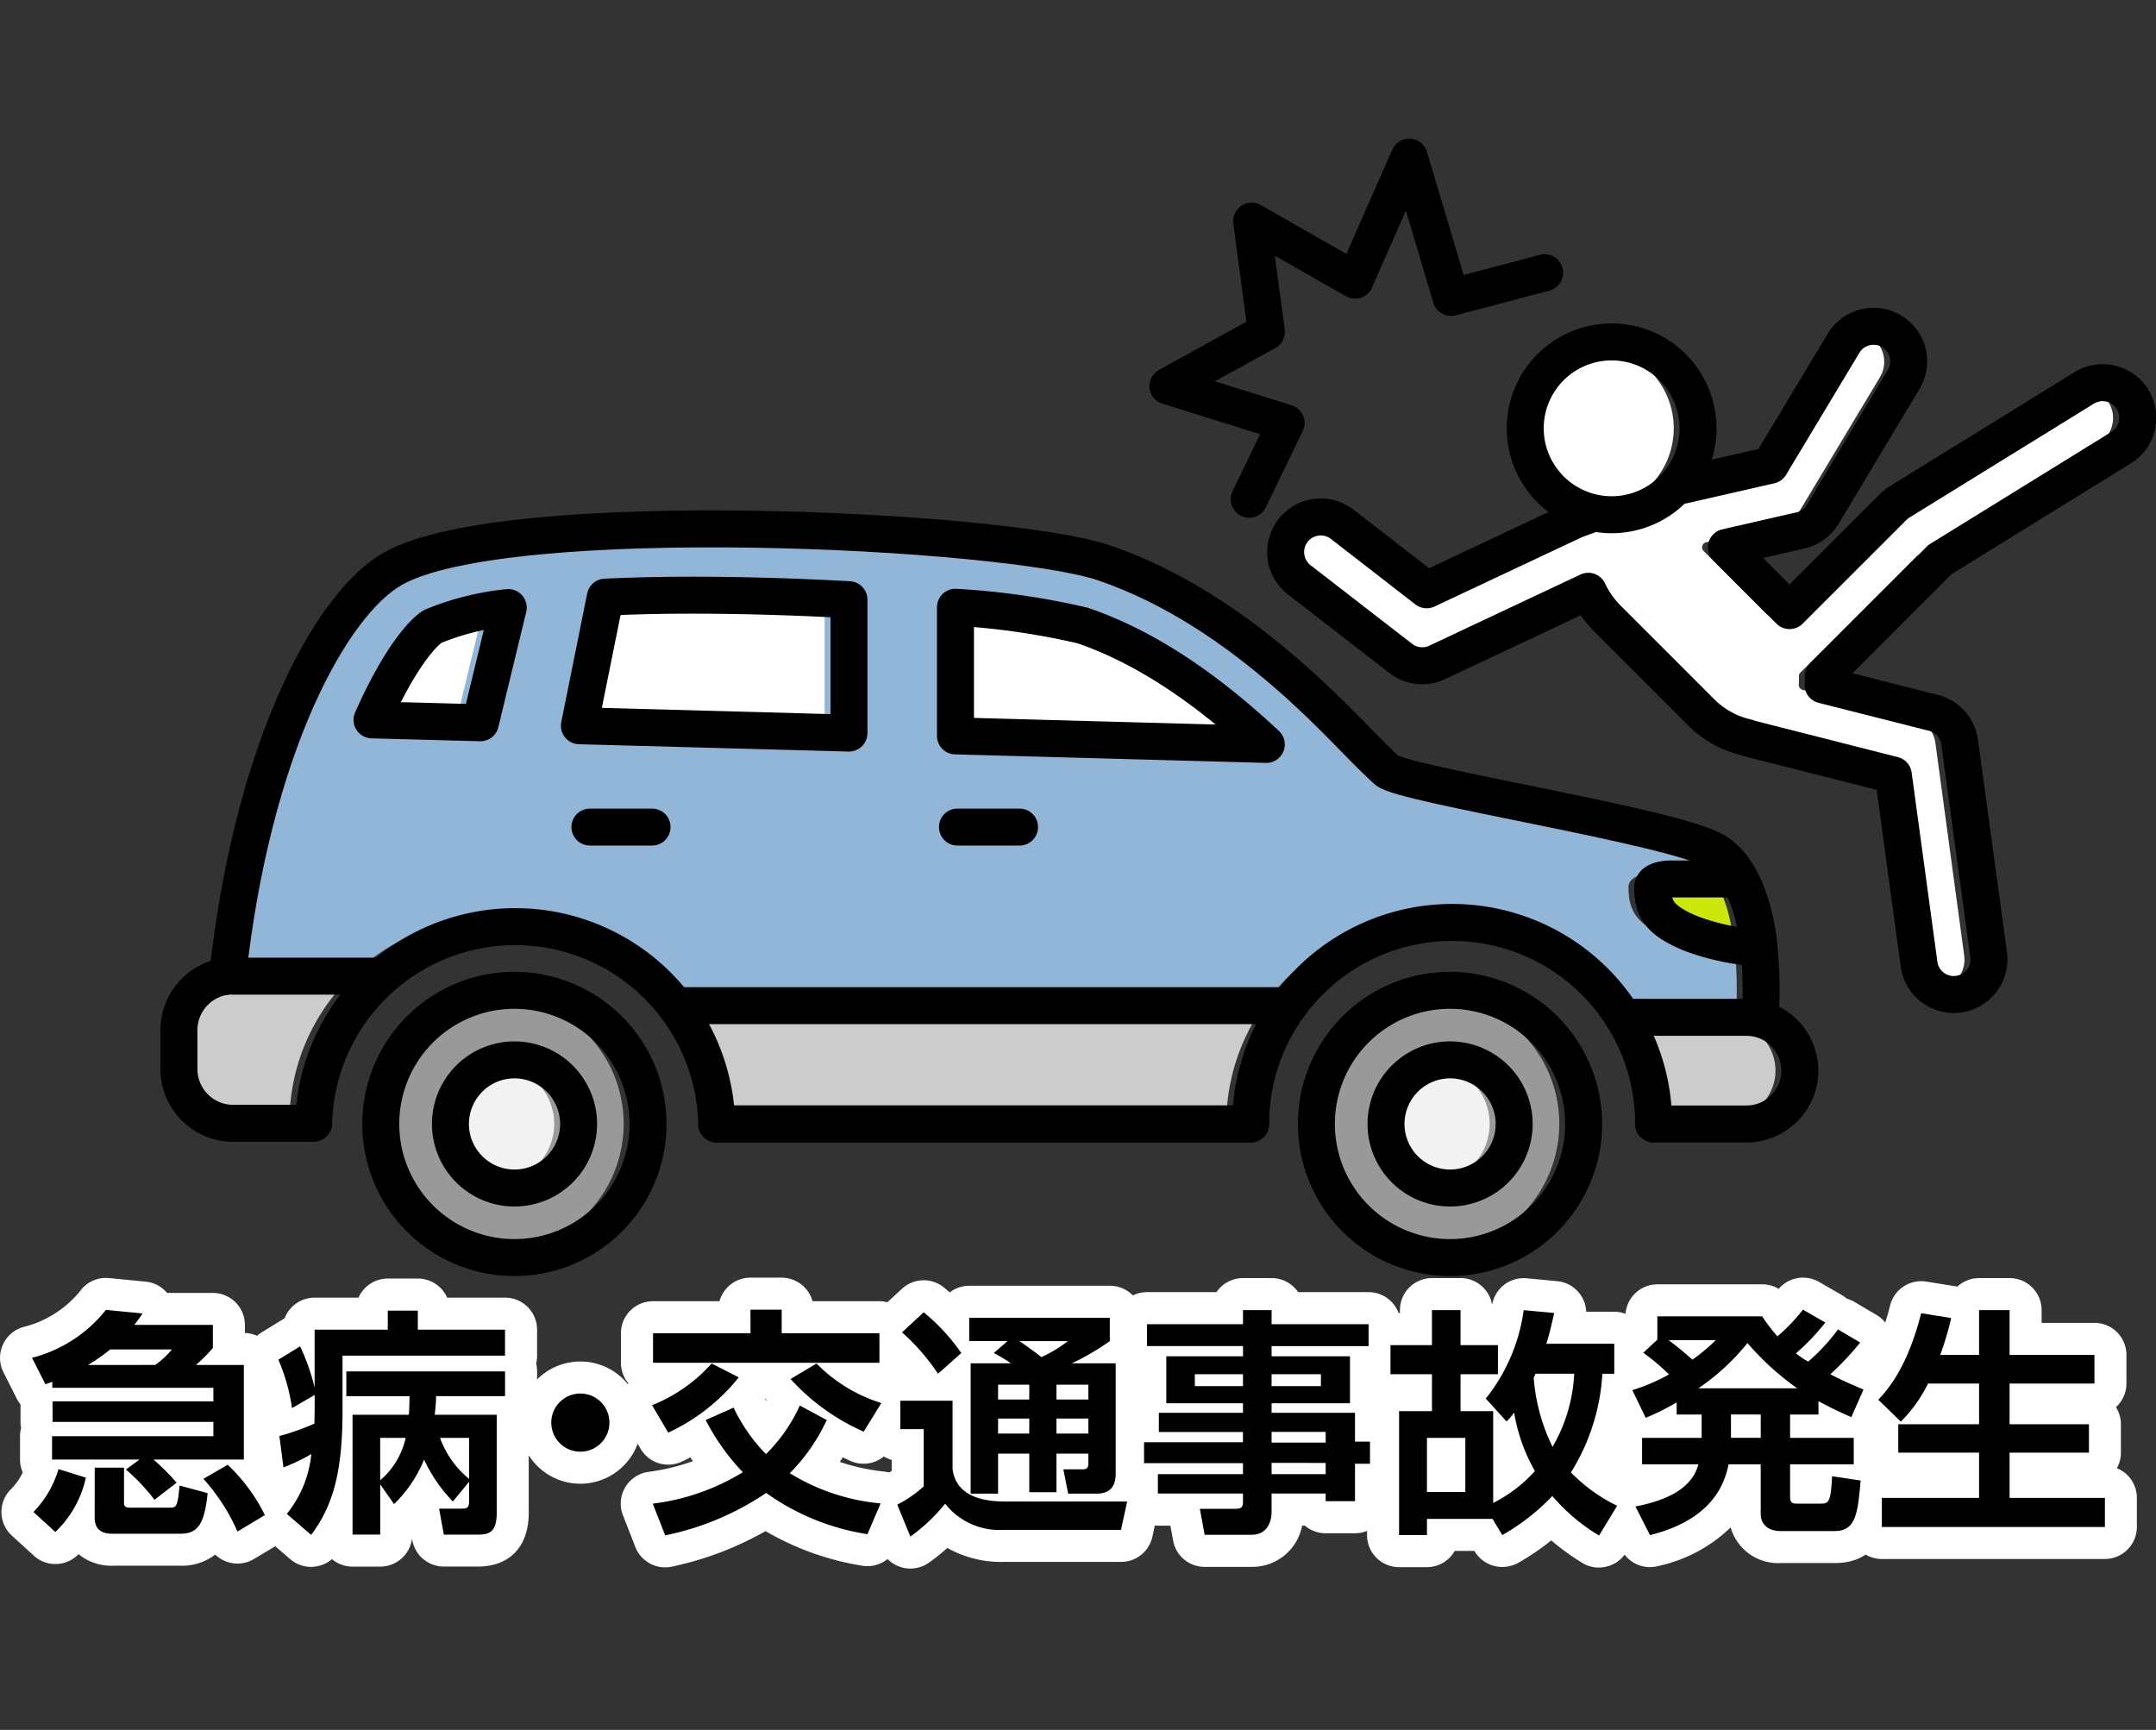 <svg xmlns="http://www.w3.org/2000/svg" width="164.693" height="132.14" viewBox="0 0 164.693 132.14">
  <rect x="0" y="0" width="164.693" height="132.14" fill="#333333" stroke="none"/>
  <g id="Group_4446" data-name="Group 4446" transform="translate(-1280 -1146)">
    <g id="Group_4062" data-name="Group 4062" transform="translate(1280 1158)">
      <g id="Group_4058" data-name="Group 4058" transform="translate(0 85.593)">
        <g id="Group_4056" data-name="Group 4056">
          <path id="Path_145181" data-name="Path 145181" d="M7.238,79.431a3.96,3.96,0,0,1-2.655-.879c-.036.035-.071.067-.107.1a2.443,2.443,0,0,1-3.313.01L-.512,77.134a2.449,2.449,0,0,1-.043-3.574,4.728,4.728,0,0,0,.875-1.25,2.449,2.449,0,0,1-.207-.988V69.538a2.355,2.355,0,0,1,.081-.627,2.421,2.421,0,0,1-.045-.464V67.112a2.62,2.62,0,0,1-.285-.439l-1.02-2.022A2.447,2.447,0,0,1,.363,61.2a8.115,8.115,0,0,0,4.294-2.69,2.445,2.445,0,0,1,2.017-1.062,2.184,2.184,0,0,1,.235.012l2.8.273a2.452,2.452,0,0,1,1.64.862h3.494a2.447,2.447,0,0,1,2.446,2.446v.613A2.448,2.448,0,0,1,19.66,64.1v7.227a2.466,2.466,0,0,1-.116.751,17.655,17.655,0,0,1,1.45,2.379,2.447,2.447,0,0,1-.92,3.21L17.98,78.918a2.443,2.443,0,0,1-1.259.35,2.4,2.4,0,0,1-.786-.131,2.44,2.44,0,0,1-.913-.554,4.158,4.158,0,0,1-2.688.848Z" transform="translate(1.418 -57.425)" fill="#fff"/>
          <path id="Path_145182" data-name="Path 145182" d="M14.427,79.5a2.451,2.451,0,0,1-1.6-.594l-1.858-1.6a2.447,2.447,0,0,1-.3-3.391l.095-.121a2.435,2.435,0,0,1-.874-1.58l-.309-2.4a2.444,2.444,0,0,1,.948-2.262A12.6,12.6,0,0,0,9.7,64.683a2.448,2.448,0,0,1,.946-3.094s1.726-1.062,1.763-1.081A2.445,2.445,0,0,1,14.7,58.932h3.349a2.452,2.452,0,0,1,2.239-1.457h2.294a2.452,2.452,0,0,1,2.239,1.457h4.423a2.447,2.447,0,0,1,2.446,2.446v1.985a2.458,2.458,0,0,1-.074.6,2.458,2.458,0,0,1,.074.6v1.892a2.439,2.439,0,0,1-.637,1.647v7.272c0,2.571-1.452,4.1-3.885,4.1h-2.6a2.445,2.445,0,0,1-2.407-2l-.024-.135a2.448,2.448,0,0,1-2.429,2.139H17.594a2.437,2.437,0,0,1-1.573-.571,2.44,2.44,0,0,1-1.343.577A2.046,2.046,0,0,1,14.427,79.5Z" transform="translate(9.337 -57.403)" fill="#fff"/>
          <path id="Path_145183" data-name="Path 145183" d="M26.224,70.48a4.668,4.668,0,1,1,4.668-4.668A4.673,4.673,0,0,1,26.224,70.48Z" transform="translate(18.108 -54.736)" fill="#fff"/>
          <path id="Path_145184" data-name="Path 145184" d="M29.463,79.566a2.447,2.447,0,0,1-2.277-1.556L26.24,75.59a2.446,2.446,0,0,1,1.941-3.317,16.024,16.024,0,0,0,3.4-.82c-.066-.1-.129-.193-.19-.288-.218.114-.439.223-.661.326a2.442,2.442,0,0,1-3.139-.974l-1.238-2.092a2.449,2.449,0,0,1,.309-2.907,2.439,2.439,0,0,1-.577-1.578V61.684a2.446,2.446,0,0,1,2.446-2.448h5.084a2.448,2.448,0,0,1,2.36-1.8h2.384a2.448,2.448,0,0,1,2.36,1.8h5.1a2.447,2.447,0,0,1,2.446,2.448V63.94a2.433,2.433,0,0,1-.473,1.449,2.45,2.45,0,0,1,.254,2.913l-1.347,2.184a2.44,2.44,0,0,1-3.087.946c-.2-.088-.392-.18-.582-.271-.073.114-.147.231-.226.352a15.932,15.932,0,0,0,3.393.737,2.45,2.45,0,0,1,1.965,3.391l-1,2.348a2.448,2.448,0,0,1-2.25,1.486,2.387,2.387,0,0,1-.426-.038,21.37,21.37,0,0,1-7.355-2.64A24.784,24.784,0,0,1,30,79.506,2.371,2.371,0,0,1,29.463,79.566Zm7.716-12.71.029-.055c-.062-.071-.119-.143-.174-.219Q37.1,66.711,37.179,66.856Z" transform="translate(21.347 -57.433)" fill="#fff"/>
          <path id="Path_145185" data-name="Path 145185" d="M40.313,79.574a2.418,2.418,0,0,1-.689-.1,2.452,2.452,0,0,1-1.575-1.417l-1-2.44a2.447,2.447,0,0,1,1.191-3.128,5.335,5.335,0,0,0,.646-.378v-.837A2.449,2.449,0,0,1,37.1,68.916V66.751a2.447,2.447,0,0,1,1.96-2.4c-.318-.345-.658-.68-1.017-1a2.448,2.448,0,0,1-.029-3.62l1.656-1.53a2.448,2.448,0,0,1,3.251-.062c.117.1.252.214.4.34a2.433,2.433,0,0,1,1.493-.508h10.74A2.444,2.444,0,0,1,58,60.415V62.2a2.474,2.474,0,0,1-.01.254,2.44,2.44,0,0,1,.466,1.44s0,8.6-.005,8.679a2.476,2.476,0,0,1,.34.345,2.449,2.449,0,0,1,.483,2.056l-.475,2.167a2.446,2.446,0,0,1-2.389,1.925H47.414A8.4,8.4,0,0,1,43.132,78a14.129,14.129,0,0,1-1.419,1.136A2.455,2.455,0,0,1,40.313,79.574Z" transform="translate(29.229 -57.349)" fill="#fff"/>
          <path id="Path_145186" data-name="Path 145186" d="M54.857,79.515a2.446,2.446,0,0,1-2.407-2.006l-.211-1.143h-.951a2.447,2.447,0,0,1-2.446-2.448V73.6a2.442,2.442,0,0,1-1.055-2.013v-1.6a2.445,2.445,0,0,1,1.127-2.061v-.178a2.435,2.435,0,0,1,.566-1.564V64.9A2.449,2.449,0,0,1,48,62.651V60.976a2.447,2.447,0,0,1,2.446-2.448H55.76a2.451,2.451,0,0,1,2.027-1.074h2.186A2.451,2.451,0,0,1,62,58.528h5.381a2.447,2.447,0,0,1,2.446,2.448v1.675a2.448,2.448,0,0,1-1.421,2.222v1.561a2.425,2.425,0,0,1,.383,1.314v.129a2.442,2.442,0,0,1,1.146,2.074v1.692a2.44,2.44,0,0,1-1.146,2.073V74.5a2.447,2.447,0,0,1-2.446,2.446H64.1a2.44,2.44,0,0,1-1.585-.582h-.212a3.866,3.866,0,0,1-3.864,3.149Z" transform="translate(37.163 -57.418)" fill="#fff"/>
          <path id="Path_145187" data-name="Path 145187" d="M77.063,79.57a2.444,2.444,0,0,1-1.295-.371,18.291,18.291,0,0,1-2.353-1.707,18.736,18.736,0,0,1-2.469,1.685,2.487,2.487,0,0,1-1.262.342,2.448,2.448,0,0,1-2.106-1.169l-.035-.055h-1.5a2.442,2.442,0,0,1-2.127,1.24H61.79a2.447,2.447,0,0,1-2.446-2.448V67.619a2.392,2.392,0,0,1,.2-.963,2.443,2.443,0,0,1-.855-1.858V62.576a2.447,2.447,0,0,1,2.446-2.446h.722V59.9A2.447,2.447,0,0,1,64.3,57.454h2.184A2.451,2.451,0,0,1,68.9,59.488v0a2.445,2.445,0,0,1,2.408-2.03,2.068,2.068,0,0,1,.23.012l2.329.218a2.451,2.451,0,0,1,2.219,2.338h2.143a2.447,2.447,0,0,1,2.446,2.448v2.293A2.449,2.449,0,0,1,79.5,66.851a19.76,19.76,0,0,1-1.49,4.9,11.79,11.79,0,0,0,1.545.912,2.449,2.449,0,0,1,.979,3.451l-1.385,2.275a2.455,2.455,0,0,1-2.091,1.176Z" transform="translate(45.082 -57.418)" fill="#fff"/>
          <path id="Path_145188" data-name="Path 145188" d="M73.183,79.549A2.451,2.451,0,0,1,71,78.211l-1.11-2.186a2.449,2.449,0,0,1,.635-3.006,2.434,2.434,0,0,1-.39-1.326v-2.02a2.447,2.447,0,0,1,.235-1.048L69.632,67.1a2.457,2.457,0,0,1-.045-2.027,2.417,2.417,0,0,1,.806-1.012,2.44,2.44,0,0,1,.613-2.674l.3-.275v-.72a2.445,2.445,0,0,1,2.446-2.446h8.009a2.442,2.442,0,0,1,1.253.345,2.447,2.447,0,0,1,3.08-.53l1.709.984a2.368,2.368,0,0,1,.406.29,2.47,2.47,0,0,1,.587.252l1.692,1a2.446,2.446,0,0,1,.673,3.624c-.043.057-.09.114-.136.171a2.442,2.442,0,0,1,.722.979,2.469,2.469,0,0,1-.01,1.9l-.751,1.709a2.447,2.447,0,0,1,.212,1v1.74a2.436,2.436,0,0,1,.518,1.726c-.207,2.429-.52,6.1-4.421,6.1h-4.1a3.772,3.772,0,0,1-3.852-2.721,11.416,11.416,0,0,1-5.566,2.956A2.434,2.434,0,0,1,73.183,79.549Z" transform="translate(52.857 -57.433)" fill="#fff"/>
          <path id="Path_145189" data-name="Path 145189" d="M82.99,78.914a2.447,2.447,0,0,1-2.446-2.448v-2.22A2.45,2.45,0,0,1,82.1,71.965a2.441,2.441,0,0,1-.3-1.177V69.263l-.784-.76a2.45,2.45,0,0,1-.076-3.437c.482-.509,1.759-1.861,2.683-5.526a2.446,2.446,0,0,1,2.37-1.849,2.482,2.482,0,0,1,.387.031l2.383.38a2.427,2.427,0,0,1,1.656-.647h2.331A2.447,2.447,0,0,1,95.193,59.9v.975h4.033a2.446,2.446,0,0,1,2.446,2.446v2.184a2.449,2.449,0,0,1-.8,1.808,2.421,2.421,0,0,1,.378,1.305v2.167a2.431,2.431,0,0,1-.309,1.19,2.447,2.447,0,0,1,1.528,2.269v2.22a2.447,2.447,0,0,1-2.446,2.448Z" transform="translate(60.762 -57.418)" fill="#fff"/>
        </g>
        <g id="Group_4057" data-name="Group 4057" transform="translate(2.447 2.448)">
          <path id="Path_145190" data-name="Path 145190" d="M8.211,70.294H1.53V68.509H13.853V67.417H1.566V65.851H13.853V64.814H1.547V64.36c-.2.073-.326.109-.527.181L0,62.521a10.55,10.55,0,0,0,5.644-3.66l2.8.273a9.8,9.8,0,0,1-.639.874h6.008v1.766a11.984,11.984,0,0,1-1.293,1.293h3.66v7.227h-6.9a17.721,17.721,0,0,1,1.764,1.764L9.357,73.37a14.892,14.892,0,0,0-2.186-2.313Zm-4.1,1.383a8.1,8.1,0,0,1-2.331,4.15L.109,74.3a7.94,7.94,0,0,0,1.913-3.277Zm5.3-8.61a6.481,6.481,0,0,0,1.274-1.184H5.972a14.142,14.142,0,0,1-1.694,1.184ZM4.788,70.912H7.027v2.676c0,.328.145.382.509.382h2.949c.528,0,.637-.017.782-1.692l2.149.582c-.256,2.44-.784,3.1-2.111,3.1h-5.1c-.4,0-1.421,0-1.421-1.221Zm10.157-.219a13.446,13.446,0,0,1,2.842,3.843l-2.094,1.255a15.081,15.081,0,0,0-2.6-4.023Z" transform="translate(0 -58.844)"/>
          <path id="Path_145191" data-name="Path 145191" d="M13.669,65.338l-1.728,1A14.642,14.642,0,0,0,10.9,62.643l1.657-1.02a16.1,16.1,0,0,1,1.11,3.149V60.348h5.589V58.893h2.294v1.455h6.662v1.985H15.8v4.059c0,4.187-.492,7.136-2.4,9.63l-1.858-1.6a8.586,8.586,0,0,0,1.873-4.57,15.071,15.071,0,0,1-2.129,1.02l-.309-2.4a18.8,18.8,0,0,0,2.676-.946c0-.475.017-.673.017-1.165Zm10.559,8.135a11.6,11.6,0,0,1-2.2-3.2,9.966,9.966,0,0,1-2.293,3.4l-1.057-1.511V76H16.564V66.849h4.3c.036-.364.036-.639.055-1.421H16.089V63.535H28.214v1.892H22.953c-.019.437-.038.746-.11,1.421h4.734v7.5c0,1.457-.565,1.657-1.438,1.657h-2.6l-.364-1.984h1.566c.565,0,.729,0,.729-.637V71.962Zm-5.552-4.86v3.241a5.953,5.953,0,0,0,1.947-3.241Zm6.79,0h-2.22a7.207,7.207,0,0,0,2.22,3.132Z" transform="translate(7.919 -58.82)"/>
          <path id="Path_145192" data-name="Path 145192" d="M27.416,64.782a2.221,2.221,0,1,1-2.222-2.22A2.218,2.218,0,0,1,27.416,64.782Z" transform="translate(16.69 -56.155)"/>
          <path id="Path_145193" data-name="Path 145193" d="M34.058,64.02a14.955,14.955,0,0,1-5.388,4.223l-1.236-2.092a12.165,12.165,0,0,0,4.549-3.185ZM43.889,76a17.985,17.985,0,0,1-7.738-3.149,21.412,21.412,0,0,1-7.716,3.241l-.948-2.422a17.153,17.153,0,0,0,6.88-2.4,17.072,17.072,0,0,1-2.838-3.986l2.129-.948a13.261,13.261,0,0,0,2.477,3.55,12.4,12.4,0,0,0,2.585-3.714l2.056,1.112a14.242,14.242,0,0,1-2.823,4.059A15.919,15.919,0,0,0,44.89,73.65ZM34.951,58.851h2.384v1.8H44.8V62.91H27.507V60.653h7.445ZM43.6,68.17a16.5,16.5,0,0,1-5.587-4.023l1.984-1.183a11.86,11.86,0,0,0,4.95,3.021Z" transform="translate(19.93 -58.851)"/>
          <path id="Path_145194" data-name="Path 145194" d="M38.519,65.722h3.988v5.242c.109.656.435,2.457,4,2.457h9.338l-.473,2.167H46.384a5.262,5.262,0,0,1-4.444-2A13.316,13.316,0,0,1,39.283,76.1l-1-2.438a8.887,8.887,0,0,0,2.02-1.4v-4.37H38.519ZM40.3,58.966a15.217,15.217,0,0,1,2.876,3.115l-1.783,1.583A16.252,16.252,0,0,0,38.646,60.5Zm6.409,2.2h-2.93V59.386h10.74v1.783a19.089,19.089,0,0,1-2.9,1.694h3.349v8.429c0,.874-.345,1.528-1.457,1.528H51.334l-.364-1.856h1.474c.364,0,.437-.164.437-.492v-.71H50.442V72.71H48.366V69.762H45.982v3.058H43.888V62.863h3.078a12.488,12.488,0,0,0-1.31-.782ZM45.982,64.5V65.63h2.384V64.5Zm0,2.585v1.148h2.384V67.086Zm1.638-5.917c.528.364,1.329.948,1.675,1.221a10.012,10.012,0,0,0,2.022-1.221ZM50.442,64.5V65.63h2.439V64.5Zm0,2.585v1.148h2.439V67.086Z" transform="translate(27.811 -58.767)"/>
          <path id="Path_145195" data-name="Path 145195" d="M66.351,61.621H58.943V62.4H64.93v3.586H58.943v.729h6.371v2.2H66.46v1.692H65.314v2.859H63.074v-.584H58.943v1.385c0,.893-.418,1.766-1.53,1.766H53.827l-.364-1.985h2.75c.471,0,.544-.181.544-.546v-.62h-6.5V71.4h6.5v-.837H49.2v-1.6h7.553v-.782H50.331V66.717h6.426v-.729H50.9V62.4h5.86v-.782H49.422V59.946h7.336V58.872h2.186v1.074h7.408ZM53.08,63.768v.91h3.677v-.91Zm5.863,0v.91H62.71v-.91Zm0,4.406v.818h4.131v-.818Zm0,2.365V71.4h4.131v-.856Z" transform="translate(35.745 -58.836)"/>
          <path id="Path_145196" data-name="Path 145196" d="M77.2,61.439v2.293h-.91a15.926,15.926,0,0,1-2.4,7.536,12.5,12.5,0,0,0,3.532,2.548l-1.385,2.275a14.383,14.383,0,0,1-3.567-3.021,16.572,16.572,0,0,1-3.822,2.985L67.9,74.818H62.892v1.238h-2.13V66.589h2.512V63.768H60.105V61.546h3.168V58.872h2.184v2.674h2.857v2.222H65.457v2.821H67.95V73.6a10.693,10.693,0,0,0,3.187-2.438A13.333,13.333,0,0,1,69.552,66.7a5.026,5.026,0,0,1-.582.675l-1.583-1.749a13.8,13.8,0,0,0,2.894-6.752l2.331.218c-.183.8-.328,1.474-.6,2.35ZM62.892,68.628v4.133h2.93V68.628Zm8.3-4.9-.145.309a14.426,14.426,0,0,0,1.438,5.28,12.278,12.278,0,0,0,1.656-5.589Z" transform="translate(43.664 -58.836)"/>
          <path id="Path_145197" data-name="Path 145197" d="M88.21,61.363a21.921,21.921,0,0,1-2.277,2.421c1.039.547,1.875.893,2.531,1.165l-.929,2.111c-.582-.256-1.31-.565-2.512-1.219V66.86H82.856v1.783h4.862v2.02H82.856v2.495c0,.454.183.509.511.509h1.856c.584,0,.748-.145.839-2.092l2.182.328c-.218,2.548-.38,3.859-1.984,3.859h-4.1c-1.238,0-1.549-.748-1.549-1.31V70.664H78.16c-.326,1.549-1.274,4.225-6.006,5.407l-1.112-2.184c2.714-.528,4.371-1.547,4.808-3.223h-4.3v-2.02H76.1V66.86H74.193v-.929a18.271,18.271,0,0,1-2.367,1.183L70.807,65a14.837,14.837,0,0,0,2.8-1.2,16.632,16.632,0,0,0-1.966-1.656l1.074-1V59.36h8.009a12.083,12.083,0,0,0,1.165,1.528,13.542,13.542,0,0,0,1.947-2.037l1.711.982a16.652,16.652,0,0,1-2.239,2.348,5.253,5.253,0,0,0,.929.637,14.541,14.541,0,0,0,2.275-2.457ZM73.573,61.18c.6.437,1.385,1.093,1.821,1.493a13.921,13.921,0,0,0,1.783-1.493ZM83.4,64.857A20.819,20.819,0,0,1,79.6,61.4a17.335,17.335,0,0,1-3.748,3.458Zm-5.06,2v1.783h2.274V66.86Z" transform="translate(51.439 -58.851)"/>
          <path id="Path_145198" data-name="Path 145198" d="M85.491,64.478a11.227,11.227,0,0,1-2.077,2.913l-1.726-1.675c.618-.654,2.2-2.348,3.275-6.607l2.293.364a23.614,23.614,0,0,1-.836,2.821h2.966V58.872h2.331v3.422H98.2v2.184H91.717v3.113h6.062v2.167H91.717v3.458H99v2.22H81.961v-2.22h7.426V69.757H83.214V67.591h6.172V64.478Z" transform="translate(59.344 -58.836)"/>
        </g>
      </g>
      <g id="Group_4061" data-name="Group 4061" transform="translate(12.587)">
        <g id="Group_4059" data-name="Group 4059" transform="translate(0 13.339)">
          <path id="Path_145199" data-name="Path 145199" d="M101.156,53.825a15.749,15.749,0,0,0-12.631,6.36H42.216a15.752,15.752,0,0,0-23.254-2.253H8.181a.464.464,0,0,0-.121-.017c1.946-17.149,7.757-27.762,12.375-30.376,8.389-4.755,46.035-3.13,53.992-.425,8.962,3.051,15.837,10.079,19.533,13.855.808.83,1.45,1.485,1.93,1.911.622.551,4.182,1.3,10.423,2.567,5.858,1.193,13.151,2.681,14.753,3.677a4.734,4.734,0,0,1,1.376,1.378H118c-1.725,0-1.906.718-1.906,1.032,0,1.973.784,2.926,3.23,3.916a17.65,17.65,0,0,0,4.912,1.065,31.116,31.116,0,0,1,.078,4.63,4.541,4.541,0,0,0-.665-.067h-9.226A15.774,15.774,0,0,0,101.156,53.825Z" transform="translate(-4.284 -9.096)" fill="#92b6d7"/>
          <path id="Path_145200" data-name="Path 145200" d="M24.624,64.583a9.818,9.818,0,1,1,9.813-9.817A9.83,9.83,0,0,1,24.624,64.583Z" transform="translate(0.617 5.75)" fill="#999"/>
          <path id="Path_145201" data-name="Path 145201" d="M22.39,57.031a4.5,4.5,0,1,1,4.506-4.5A4.51,4.51,0,0,1,22.39,57.031Z" transform="translate(2.851 7.985)" fill="#f2f2f2"/>
          <path id="Path_145202" data-name="Path 145202" d="M66.017,64.583a9.818,9.818,0,1,1,9.818-9.817A9.831,9.831,0,0,1,66.017,64.583Z" transform="translate(30.69 5.75)" fill="#999"/>
          <path id="Path_145203" data-name="Path 145203" d="M63.782,57.031a4.5,4.5,0,1,1,4.5-4.5A4.508,4.508,0,0,1,63.782,57.031Z" transform="translate(32.924 7.985)" fill="#f2f2f2"/>
          <path id="Path_145204" data-name="Path 145204" d="M65.443,22.471a6.211,6.211,0,1,1,6.219,6.208A6.224,6.224,0,0,1,65.443,22.471Z" transform="translate(37.403 -15.091)" fill="#fff"/>
          <path id="Path_145205" data-name="Path 145205" d="M119.061,22.7a2.25,2.25,0,0,1-1.029,1.421l-13.877,8.589-8.917,8.912a.38.38,0,0,0-.11.3,5.123,5.123,0,0,1-.012.609.4.4,0,0,0,.293.411l8.434,2.139a2.285,2.285,0,0,1,1.709,1.911l2.2,16.241a2.287,2.287,0,0,1-1.965,2.576,2.289,2.289,0,0,1-2.572-1.961L101.254,49.4a.4.4,0,0,0-.3-.33l-10.9-2.766a.966.966,0,0,1-.14-.052c-.024-.007-.11-.041-.133-.048a6.693,6.693,0,0,1-3.353-1.847l-7.1-7.115a6.946,6.946,0,0,1-1.4-2,.382.382,0,0,0-.223-.2.4.4,0,0,0-.3.017L65.851,40.494a2.319,2.319,0,0,1-2.369-.268l-7.752-6A2.291,2.291,0,1,1,58.536,30.6l6.452,5.005a.38.38,0,0,0,.4.043l11.282-5.307c.1-.048.449-.174.943-.347a.359.359,0,0,0,.223-.224,6.8,6.8,0,0,0,6.752-2.217.364.364,0,0,0,.347.126l6.624-1.514a.376.376,0,0,0,.247-.18L97.387,16.7a2.29,2.29,0,0,1,3.144-.786,2.295,2.295,0,0,1,.784,3.146L95.149,29.326a2.317,2.317,0,0,1-1.457,1.055l-5.659,1.29a.392.392,0,0,0-.188.66l4.825,4.832a.394.394,0,0,0,.551,0l7.912-7.911a2.41,2.41,0,0,1,.418-.333l14.074-8.695a2.291,2.291,0,0,1,3.436,2.477Z" transform="translate(29.702 -15.583)" fill="#fff"/>
          <path id="Path_145206" data-name="Path 145206" d="M40.234,37.042V28.023a54.4,54.4,0,0,1,9.192,1.333c4.256,1.449,8.556,4.163,13.123,8.291Z" transform="translate(19.089 -6.545)" fill="#fff"/>
          <path id="Path_145207" data-name="Path 145207" d="M43.371,37.208l-19.732-.539L25.478,27.6c1.994-.093,4.118-.142,6.326-.142,3.541,0,7.538.114,11.567.328Z" transform="translate(7.033 -6.953)" fill="#fff"/>
          <path id="Path_145208" data-name="Path 145208" d="M21.911,35.991l-7.374-.2c1.958-4.276,3.626-6.074,4.254-6.429.29-.164,1.49-.725,5.043-1.3Z" transform="translate(0.421 -6.516)" fill="#fff"/>
          <path id="Path_145209" data-name="Path 145209" d="M78.141,43.142c.014.052.021.105.031.159.057.3.107.6.154.918.012.078.021.161.031.24a16.37,16.37,0,0,1-4.527-1c-2.362-.956-2.743-1.723-2.747-3.187.022-.054.276-.256,1.129-.256h4.874A11.786,11.786,0,0,1,78.141,43.142Z" transform="translate(41.5 2.17)" fill="#cce70b"/>
          <path id="Path_145210" data-name="Path 145210" d="M15.4,54.791H9.637a3.767,3.767,0,0,1-3.764-3.76V48.073a3.769,3.769,0,0,1,3.645-3.762.332.332,0,0,0,.119.017h10.1A15.561,15.561,0,0,0,15.4,54.791Z" transform="translate(-5.873 5.288)" fill="#ccc"/>
          <path id="Path_145211" data-name="Path 145211" d="M70.772,53.88H30.756a15.6,15.6,0,0,0-2.593-8.254h45.2A15.676,15.676,0,0,0,70.772,53.88Z" transform="translate(10.32 6.243)" fill="#ccc"/>
          <path id="Path_145212" data-name="Path 145212" d="M78.691,53.5H71.966a15.654,15.654,0,0,0-2.025-7.358h8.75a3.679,3.679,0,1,1,0,7.358Z" transform="translate(40.67 6.619)" fill="#ccc"/>
        </g>
        <g id="Group_4060" data-name="Group 4060" transform="translate(1.079)">
          <path id="Path_145213" data-name="Path 145213" d="M25.641,44.721a10.208,10.208,0,1,0,10.207,10.21,10.223,10.223,0,0,0-10.207-10.21Z" transform="translate(-0.01 18.925)" fill="none" stroke="#000" stroke-linecap="round" stroke-linejoin="round" stroke-width="2.824"/>
          <path id="Path_145214" data-name="Path 145214" d="M125.722,61.62s.9-9.982-3.413-12.676c-3.021-1.889-23.853-5.084-25.118-6.2-2.64-2.345-10.575-12.1-21.6-15.846-7.477-2.545-45.667-4.446-54.311.452C16.557,30.018,10.551,41,8.65,58.476" transform="translate(-4.935 4.093)" fill="none" stroke="#000" stroke-linecap="round" stroke-linejoin="round" stroke-width="2.824"/>
          <path id="Path_145215" data-name="Path 145215" d="M12.46,56.993a15.4,15.4,0,0,1,30.79.121H84.036a15.394,15.394,0,1,1,30.788,0" transform="translate(-2.167 16.742)" fill="none" stroke="#000" stroke-linecap="round" stroke-linejoin="round" stroke-width="2.824"/>
          <path id="Path_145216" data-name="Path 145216" d="M23.406,47.8a4.894,4.894,0,1,0,4.9,4.9,4.9,4.9,0,0,0-4.9-4.9Z" transform="translate(2.225 21.161)" fill="none" stroke="#000" stroke-linecap="round" stroke-linejoin="round" stroke-width="2.824"/>
          <path id="Path_145217" data-name="Path 145217" d="M67.033,44.721a10.208,10.208,0,1,0,10.212,10.21,10.222,10.222,0,0,0-10.212-10.21Z" transform="translate(30.062 18.925)" fill="none" stroke="#000" stroke-linecap="round" stroke-linejoin="round" stroke-width="2.824"/>
          <path id="Path_145218" data-name="Path 145218" d="M64.8,47.8a4.894,4.894,0,1,0,4.9,4.9,4.9,4.9,0,0,0-4.9-4.9Z" transform="translate(32.298 21.161)" fill="none" stroke="#000" stroke-linecap="round" stroke-linejoin="round" stroke-width="2.824"/>
          <path id="Path_145219" data-name="Path 145219" d="M16.791,55.345H10.65A4.145,4.145,0,0,1,6.5,51.2V48.239a4.148,4.148,0,0,1,4.152-4.156h0v.024H21.712" transform="translate(-6.498 18.461)" fill="none" stroke="#000" stroke-linecap="round" stroke-linejoin="round" stroke-width="2.824"/>
          <path id="Path_145220" data-name="Path 145220" d="M56.465,33.993l2.819-5.829-9.025-2.821,7.519-4.137-1.128-8.46,7.9,4.512,4.137-9.4,3.2,10.719,7.147-1.888" transform="translate(25.293 -7.856)" fill="none" stroke="#000" stroke-linecap="round" stroke-linejoin="round" stroke-width="2.824"/>
          <path id="Path_145221" data-name="Path 145221" d="M78.5,29.792c-.509.18-.87.312-.972.359L66.241,35.46l-6.45-5A2.681,2.681,0,1,0,56.506,34.7l7.752,6a2.677,2.677,0,0,0,2.78.309l11.547-5.435a7.526,7.526,0,0,0,1.48,2.1l7.111,7.113a7.148,7.148,0,0,0,3.544,1.961,2.1,2.1,0,0,0,.266.093l10.9,2.768,1.965,14.447a2.677,2.677,0,0,0,2.655,2.32,2.835,2.835,0,0,0,.361-.024,2.684,2.684,0,0,0,2.3-3.02L106.951,47.1a2.678,2.678,0,0,0-2-2.238L96.52,42.724a5.958,5.958,0,0,0,.014-.658l8.914-8.915,13.808-8.53a2.682,2.682,0,1,0-2.819-4.563l-14.078,8.693a3.065,3.065,0,0,0-.483.387L93.958,37.05,89.134,32.22l5.659-1.295a2.677,2.677,0,0,0,1.7-1.233l6.165-10.271a2.68,2.68,0,1,0-4.592-2.764l-5.583,9.292-6.624,1.514" transform="translate(29.076 -2.408)" fill="none" stroke="#000" stroke-linecap="round" stroke-linejoin="round" stroke-width="2.824"/>
          <path id="Path_145222" data-name="Path 145222" d="M66.067,22.635a6.6,6.6,0,1,1,6.609,6.6A6.608,6.608,0,0,1,66.067,22.635Z" transform="translate(36.777 -1.916)" fill="none" stroke="#000" stroke-linecap="round" stroke-linejoin="round" stroke-width="2.824"/>
          <path id="Path_145223" data-name="Path 145223" d="M40.857,37.6V27.774a56.679,56.679,0,0,1,9.708,1.393C56.188,31.08,61.038,34.93,64.6,38.25Z" transform="translate(18.463 6.613)" fill="none" stroke="#000" stroke-linecap="round" stroke-linejoin="round" stroke-width="2.824"/>
          <path id="Path_145224" data-name="Path 145224" d="M24.218,37.214l1.98-9.825q3.162-.153,6.654-.15c3.681,0,7.779.117,11.958.345v10.19Z" transform="translate(6.375 6.224)" fill="none" stroke="#000" stroke-linecap="round" stroke-linejoin="round" stroke-width="2.824"/>
          <path id="Path_145225" data-name="Path 145225" d="M15.043,36.366c2.084-4.717,3.926-6.732,4.658-7.146a20.38,20.38,0,0,1,5.747-1.433l-2.129,8.8Z" transform="translate(-0.29 6.623)" fill="none" stroke="#000" stroke-linecap="round" stroke-linejoin="round" stroke-width="2.824"/>
          <line id="Line_343" data-name="Line 343" x2="4.744" transform="translate(59.472 51.177)" fill="none" stroke="#000" stroke-linecap="round" stroke-linejoin="round" stroke-width="2.824"/>
          <line id="Line_344" data-name="Line 344" x2="4.746" transform="translate(31.397 51.177)" fill="none" stroke="#000" stroke-linecap="round" stroke-linejoin="round" stroke-width="2.824"/>
          <path id="Path_145226" data-name="Path 145226" d="M78.332,39.793H73.227c-1.1,0-1.518.311-1.518.641,0,1.623.477,2.54,2.987,3.555a17.929,17.929,0,0,0,5.126,1.074A13.961,13.961,0,0,0,78.332,39.793Z" transform="translate(40.876 15.345)" fill="none" stroke="#000" stroke-linecap="round" stroke-linejoin="round" stroke-width="2.824"/>
          <path id="Path_145227" data-name="Path 145227" d="M72.731,54.062h7.094a4.072,4.072,0,0,0,4.069-4.074h0a4.067,4.067,0,0,0-4.069-4.069H70.4" transform="translate(39.926 19.794)" fill="none" stroke="#000" stroke-linecap="round" stroke-linejoin="round" stroke-width="2.824"/>
          <line id="Line_345" data-name="Line 345" x2="40.786" transform="translate(41.083 73.855)" fill="none" stroke="#000" stroke-linecap="round" stroke-linejoin="round" stroke-width="2.824"/>
          <line id="Line_346" data-name="Line 346" x1="46.68" transform="translate(38.134 64.818)" fill="none" stroke="#000" stroke-linecap="round" stroke-linejoin="round" stroke-width="2.824"/>
        </g>
      </g>
    </g>
    <rect id="Rectangle_1576" data-name="Rectangle 1576" width="163.27" height="132.14" transform="translate(1281 1146)" fill="none"/>
  </g>
</svg>
